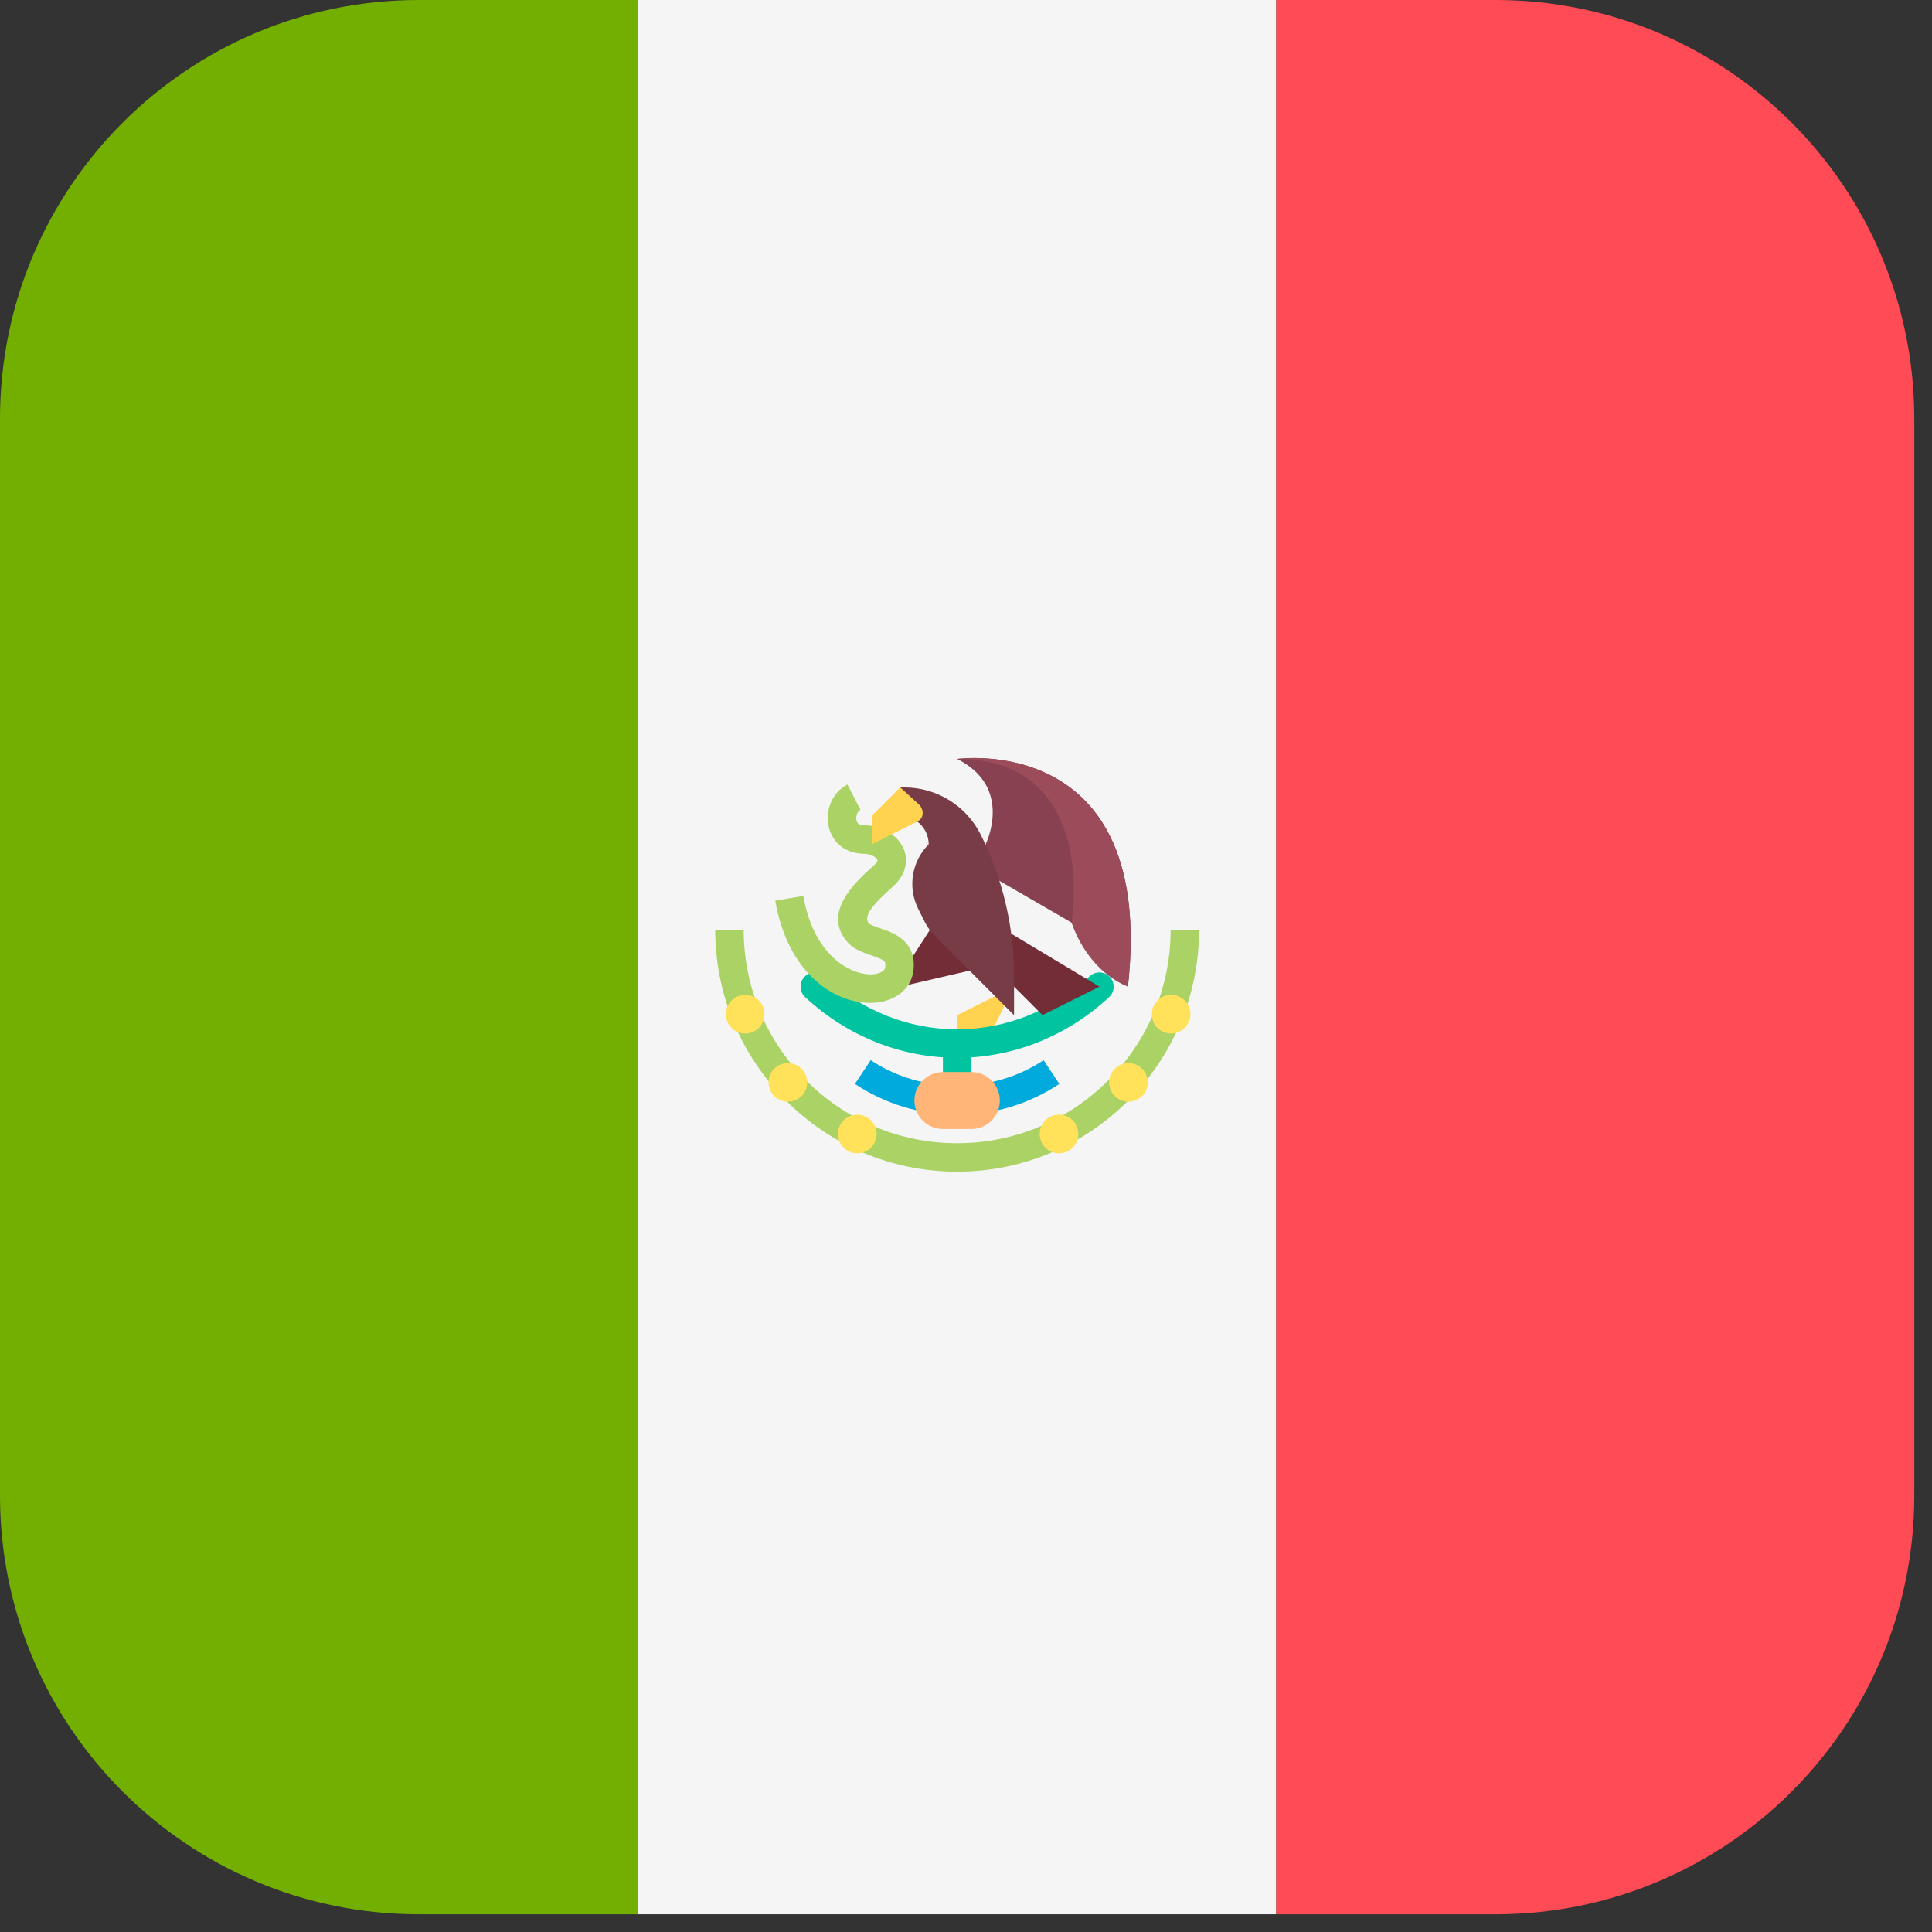 <svg fill="none" height="109" viewBox="0 0 109 109" width="109" xmlns="http://www.w3.org/2000/svg"><rect x="0" y="0" width="109" height="109" fill="#333333" stroke="none"/><path d="m23.625 0c-13.048 0-23.625 10.577-23.625 23.625v60.75c0 13.048 10.577 23.625 23.625 23.625h12.375v-108z" fill="#73af00"/><path d="m72.001 0h-36.001v108h36.001z" fill="#f5f5f5"/><path d="m84.375 0h-12.375v108h12.375c13.048 0 23.625-10.577 23.625-23.625v-60.75c0-13.048-10.577-23.625-23.625-23.625z" fill="#ff4b55"/><path d="m57.212 55.666-3.212 1.606v1.606h1.606z" fill="#ffd250"/><path d="m54 62.892c-.444 0-.803-.359-.803-.803v-3.212c0-.444.359-.803.803-.803s.803.359.803.803v3.212c0 .444-.359.803-.803.803z" fill="#00c3a0"/><path d="m54 59.68c-3.154 0-6.199-1.217-8.576-3.426-.325-.302-.343-.81-.042-1.135.304-.324.811-.341 1.135-.042 2.079 1.933 4.736 2.997 7.483 2.997s5.404-1.064 7.483-2.997c.324-.3.831-.284 1.135.042.302.325.283.833-.042 1.135-2.377 2.21-5.422 3.426-8.576 3.426z" fill="#00c3a0"/><path d="m54 62.892c-2.058 0-4.052-.601-5.766-1.74l.889-1.338c2.898 1.926 6.856 1.926 9.754 0l.889 1.338c-1.714 1.138-3.708 1.74-5.766 1.74z" fill="#00aadc"/><path d="m52.729 52.053-1.773 2.743-.301.903 4.617-1.071z" fill="#732d37"/><path d="m49.086 56.581c-2.122 0-4.67-1.786-5.346-5.766l1.584-.268c.561 3.31 2.598 4.431 3.82 4.428.375-.01.766-.14.797-.405.036-.317.045-.392-.795-.676-.456-.154-.974-.329-1.337-.745-1.469-1.677.52-3.452 1.475-4.306.169-.151.238-.278.22-.327-.052-.137-.368-.345-.723-.345-1.02 0-1.794-.576-2.019-1.503-.234-.96.208-1.971 1.048-2.406l.737 1.427c-.197.102-.275.392-.225.599.02.083.068.277.459.277.983 0 1.919.58 2.223 1.379.13.34.326 1.225-.651 2.097-1.055.942-1.686 1.651-1.336 2.05.079.09.419.205.643.281.723.245 2.068.7 1.875 2.381-.121 1.058-1.065 1.792-2.348 1.826-.034 0-.068.001-.102.001z" fill="#aad264"/><path d="m55.606 47.637s1.606-3.212-1.606-4.817c0 0 11.241-1.606 9.635 12.847l-.001-.001c-1.054-.843-2.619-2.384-3.177-3.612l-4.851-2.81v-1.606z" fill="#874150"/><path d="m54 50.848 8.029 4.817s0 0-3.212 1.606l-4.818-4.817z" fill="#732d37"/><path d="m50.788 46.031c.887 0 1.606.719 1.606 1.606l-.002.002c-.958.958-1.195 2.421-.59 3.633l.363.726c.151.302.35.579.59.818l4.456 4.456v-2.219c0-2.765-.644-5.491-1.88-7.964-.816-1.632-2.484-2.663-4.309-2.663h-.234z" fill="#783c46"/><path d="m50.788 44.425-1.606 1.606v1.606s1.91-.969 2.554-1.277c.45-.216.368-.726.11-.971-.201-.191-1.058-.964-1.058-.964z" fill="#ffd250"/><path d="m54 66.103c-7.527 0-13.649-6.123-13.649-13.649h1.606c0 6.641 5.402 12.044 12.044 12.044s12.044-5.402 12.044-12.044h1.606c-.001 7.527-6.123 13.649-13.65 13.649z" fill="#aad264"/><g fill="#ffe15a"><path d="m42.042 58.309c.602 0 1.09-.488 1.09-1.09 0-.602-.488-1.09-1.09-1.09-.602 0-1.09.488-1.09 1.09 0 .602.488 1.09 1.09 1.09z"/><path d="m44.451 62.156c.602 0 1.09-.488 1.09-1.09 0-.602-.488-1.09-1.09-1.09-.602 0-1.09.488-1.09 1.09 0 .602.488 1.09 1.09 1.09z"/><path d="m48.366 65.067c.602 0 1.09-.488 1.09-1.09 0-.602-.488-1.09-1.09-1.09-.602 0-1.09.488-1.09 1.09 0 .602.488 1.09 1.09 1.09z"/><path d="m66.072 58.309c.602 0 1.09-.488 1.09-1.09 0-.602-.488-1.09-1.09-1.09-.602 0-1.09.488-1.09 1.09 0 .602.488 1.09 1.09 1.09z"/><path d="m63.663 62.156c.602 0 1.09-.488 1.09-1.09 0-.602-.488-1.09-1.09-1.09-.602 0-1.09.488-1.09 1.09 0 .602.488 1.09 1.09 1.09z"/><path d="m59.748 65.067c.602 0 1.09-.488 1.09-1.09 0-.602-.488-1.09-1.09-1.09-.602 0-1.09.488-1.09 1.09 0 .602.488 1.09 1.09 1.09z"/></g><path d="m54.803 63.695h-1.606c-.887 0-1.606-.719-1.606-1.606 0-.887.719-1.606 1.606-1.606h1.606c.887 0 1.606.719 1.606 1.606s-.719 1.606-1.606 1.606z" fill="#ffb478"/><path d="m60.457 52.053c.535 1.572 1.673 3.011 3.177 3.612l.001.001c1.606-14.452-9.635-12.847-9.635-12.847 8.029 0 6.457 9.234 6.457 9.234z" fill="#9b4b5a"/></svg>